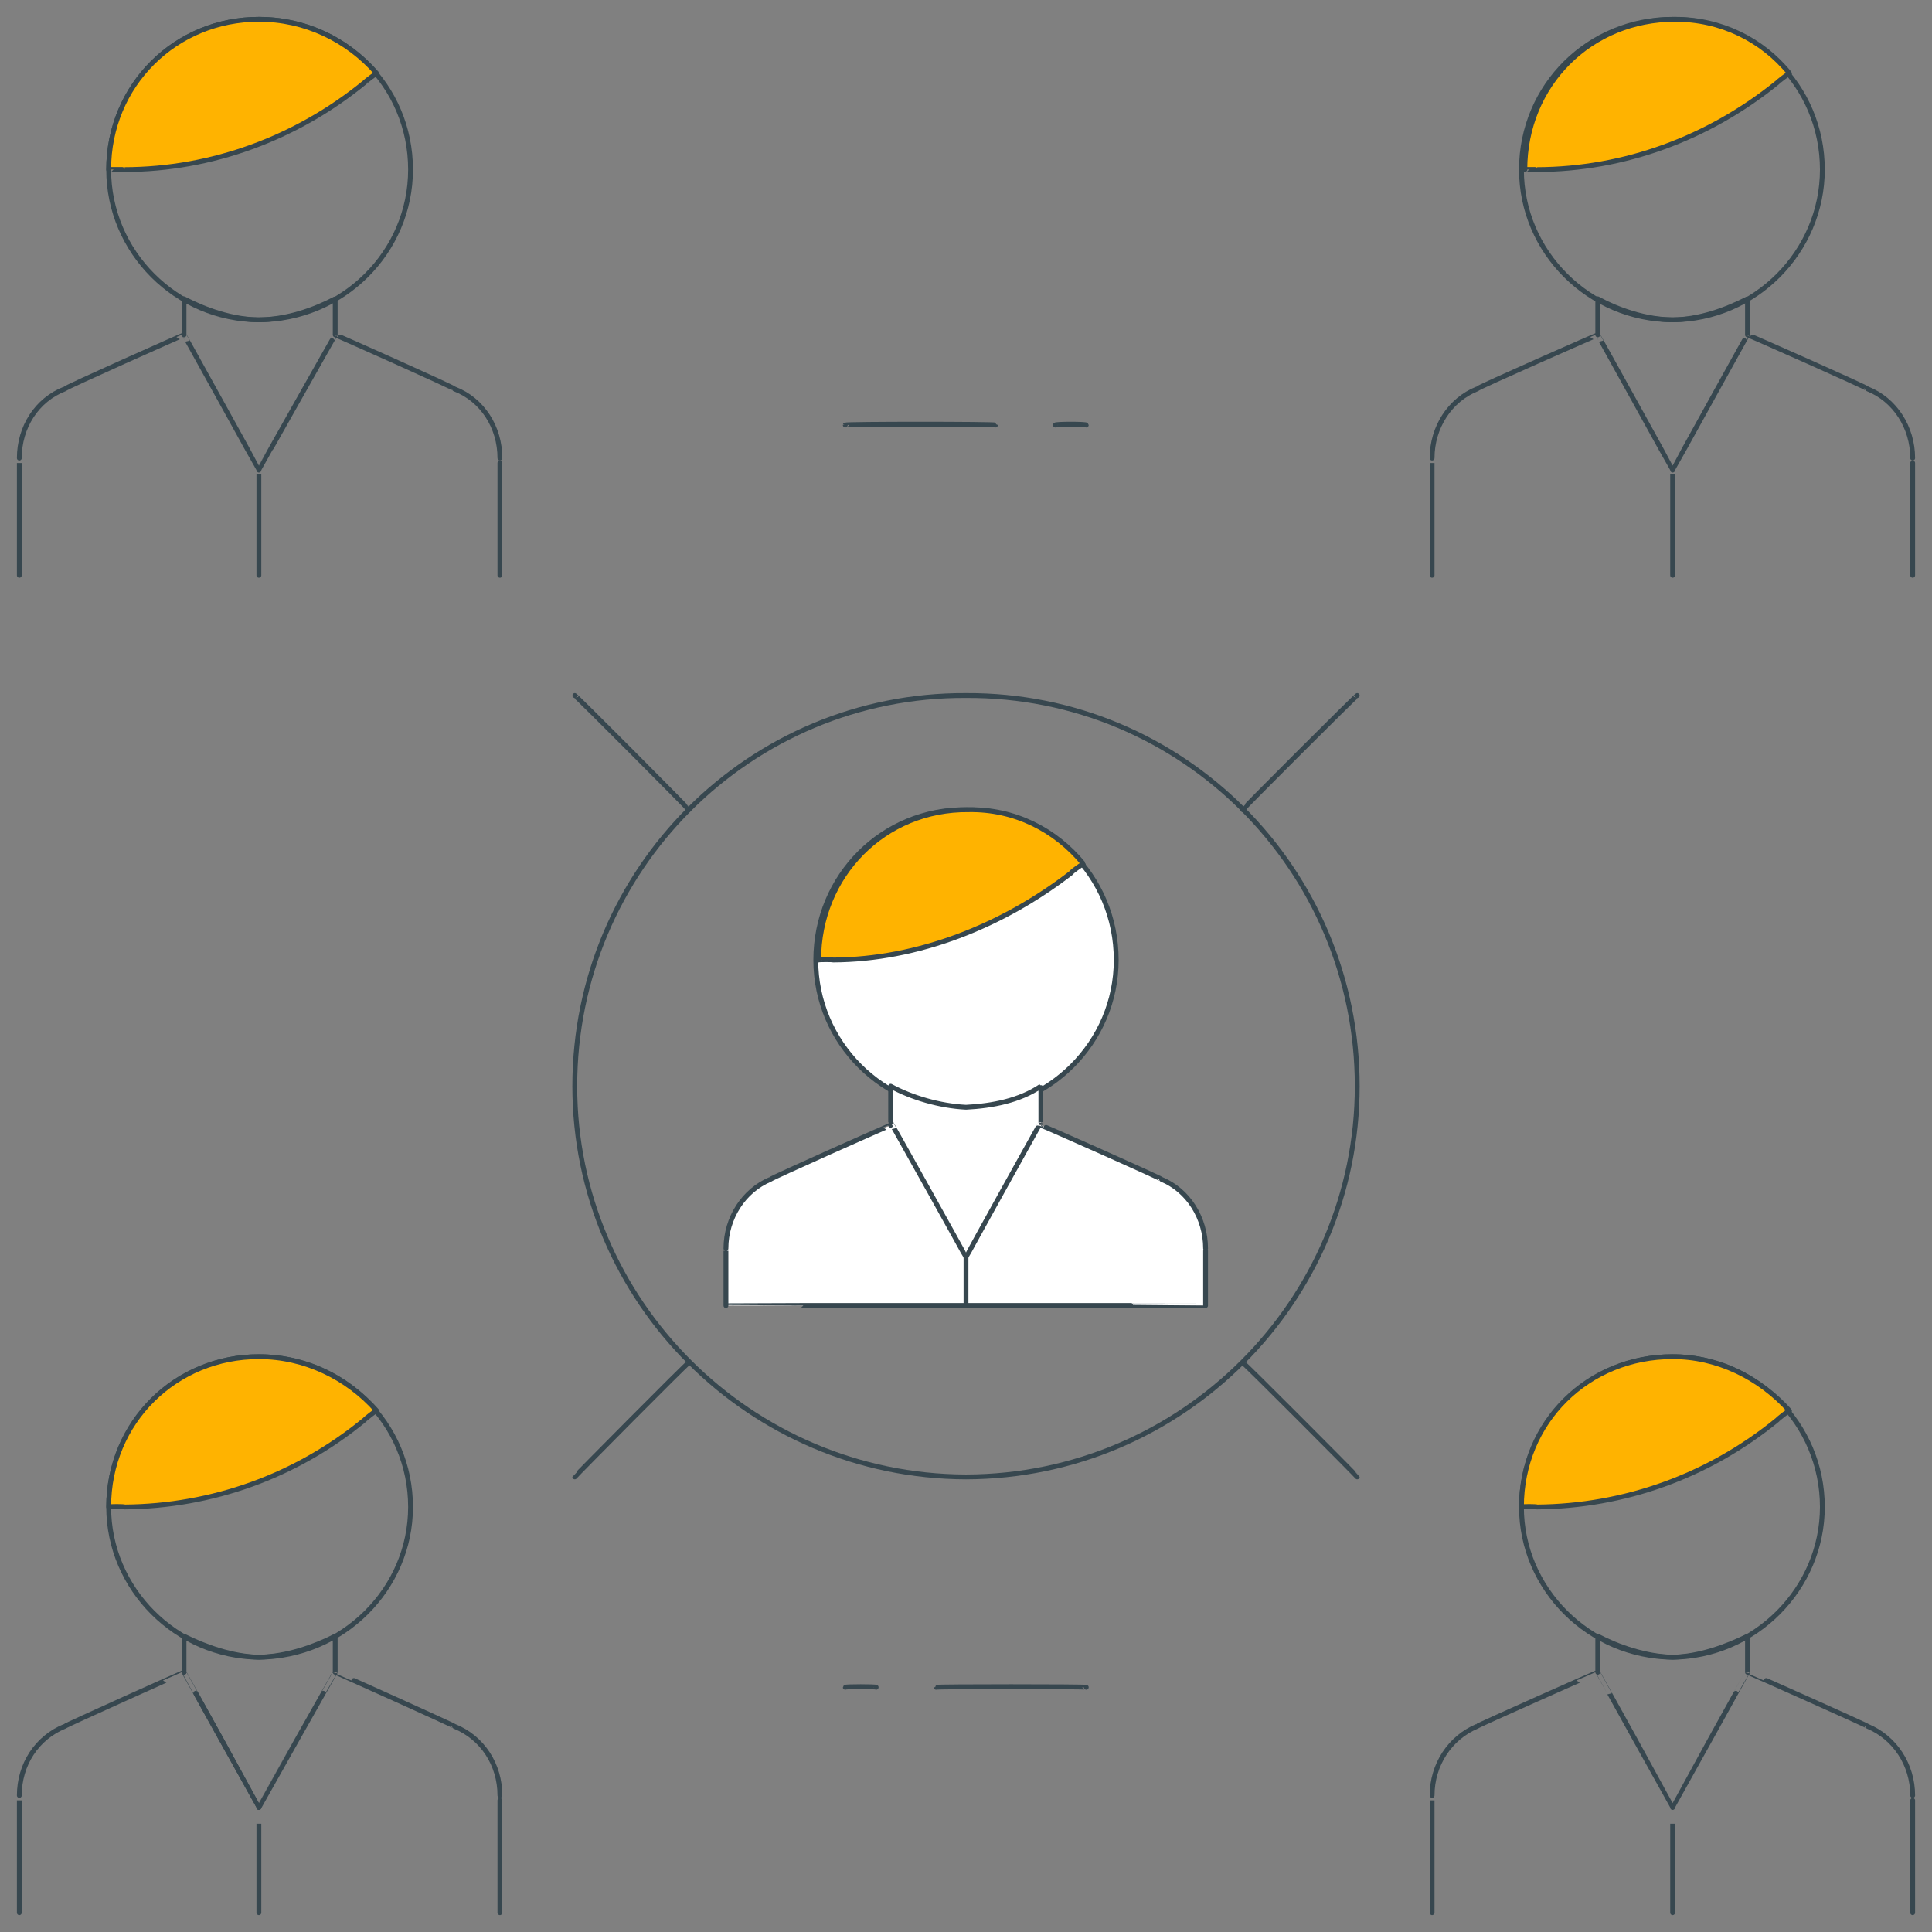 <svg xmlns="http://www.w3.org/2000/svg" version="1.1" xmlns:xlink="http://www.w3.org/1999/xlink" width="100%" height="100%" id="svgWorkerArea" viewBox="0 0 400 400" xmlns:artdraw="https://artdraw.muisca.co" style="background: white;"><rect x="0" y="0" width="400" height="400" fill="#808080" stroke="none"/><defs id="defsdoc"><pattern id="patternBool" x="0" y="0" width="10" height="10" patternUnits="userSpaceOnUse" patternTransform="rotate(35)"><circle cx="5" cy="5" r="4" style="stroke: none;fill: #ff000070;"></circle></pattern></defs><g id="fileImp-695268171" class="cosito"><path id="circleImp-244107952" class="grouped" style="fill:none; stroke:#37474f; stroke-linecap:round; stroke-linejoin:round; stroke-miterlimit:10; " d="M22.5 312C22.5 294.667 36.5 280.867 53.6 280.889 71 280.867 85 294.667 85 312 85 328.967 71 342.967 53.6 343.111 36.5 342.967 22.5 328.967 22.5 312 22.5 311.867 22.5 311.867 22.5 312"></path><path id="pathImp-524824408" class="grouped" style="fill:none; stroke:#37474f; stroke-linecap:round; stroke-linejoin:round; stroke-miterlimit:10; fill:none; stroke:#37474f; stroke-linecap:round; stroke-linejoin:round; stroke-miterlimit:10; fill:#ffb300; " d="M75.5 293.956C75.5 293.867 78 291.867 78 292.089 71.9 285.167 63 280.867 53.6 280.889 36.4 280.867 22.5 294.367 22.5 312 22.5 311.867 25.8 311.867 25.8 312 43.8 311.867 61.3 305.667 75.5 293.956 75.5 293.867 75.5 293.867 75.5 293.956"></path><path id="pathImp-349522218" class="grouped" style="fill:none; stroke:#37474f; stroke-linecap:round; stroke-linejoin:round; stroke-miterlimit:10; fill:none; stroke:#37474f; stroke-linecap:round; stroke-linejoin:round; stroke-miterlimit:10; fill:#ffb300; fill:none; stroke:#37474f; stroke-linecap:round; stroke-linejoin:round; stroke-miterlimit:10; " d="M53.6 343.111C48.1 342.967 42.5 340.967 38.1 338.756 38.1 338.467 38.1 346.167 38.1 346.222 38.1 346.167 53.6 374.167 53.6 374.222 53.6 374.167 69.4 346.167 69.4 346.222 69.4 346.167 69.4 338.467 69.4 338.756 65 340.967 59.4 342.967 53.6 343.111 53.6 342.967 53.6 342.967 53.6 343.111M103.5 396C103.5 395.867 103.5 371.667 103.5 371.734 103.5 365.367 99.9 359.767 94.1 357.422 94.1 357.267 69.4 346.167 69.4 346.222 69.4 346.167 53.6 374.167 53.6 374.222"></path><path id="pathImp-752792134" class="grouped" style="fill:none; stroke:#37474f; stroke-linecap:round; stroke-linejoin:round; stroke-miterlimit:10; fill:none; stroke:#37474f; stroke-linecap:round; stroke-linejoin:round; stroke-miterlimit:10; fill:#ffb300; fill:none; stroke:#37474f; stroke-linecap:round; stroke-linejoin:round; stroke-miterlimit:10; fill:none; stroke:#37474f; stroke-linecap:round; stroke-linejoin:round; stroke-miterlimit:10; " d="M53.6 374.222C53.6 374.167 38.1 346.167 38.1 346.222 38.1 346.167 13.4 357.267 13.4 357.422 7.6 359.767 4 365.367 4 371.734 4 371.667 4 395.867 4 396M53.6 374.222C53.6 374.167 53.6 395.867 53.6 396"></path><path id="circleImp-617431167" class="grouped" style="fill:none; stroke:#37474f; stroke-linecap:round; stroke-linejoin:round; stroke-miterlimit:10; fill:none; stroke:#37474f; stroke-linecap:round; stroke-linejoin:round; stroke-miterlimit:10; fill:#ffb300; fill:none; stroke:#37474f; stroke-linecap:round; stroke-linejoin:round; stroke-miterlimit:10; fill:none; stroke:#37474f; stroke-linecap:round; stroke-linejoin:round; stroke-miterlimit:10; fill:none; stroke:#37474f; stroke-linecap:round; stroke-linejoin:round; stroke-miterlimit:10; " d="M315 312C315 294.667 329 280.867 346.3 280.889 363.3 280.867 377.3 294.667 377.3 312 377.3 328.967 363.3 342.967 346.3 343.111 329 342.967 315 328.967 315 312 315 311.867 315 311.867 315 312"></path><path id="pathImp-600261304" class="grouped" style="fill:none; stroke:#37474f; stroke-linecap:round; stroke-linejoin:round; stroke-miterlimit:10; fill:none; stroke:#37474f; stroke-linecap:round; stroke-linejoin:round; stroke-miterlimit:10; fill:#ffb300; fill:none; stroke:#37474f; stroke-linecap:round; stroke-linejoin:round; stroke-miterlimit:10; fill:none; stroke:#37474f; stroke-linecap:round; stroke-linejoin:round; stroke-miterlimit:10; fill:none; stroke:#37474f; stroke-linecap:round; stroke-linejoin:round; stroke-miterlimit:10; fill:none; stroke:#37474f; stroke-linecap:round; stroke-linejoin:round; stroke-miterlimit:10; fill:#ffb300; " d="M368 293.956C368 293.867 370.5 291.867 370.5 292.089 364.3 285.167 355.5 280.867 346.3 280.889 328.8 280.867 315 294.367 315 312 315 311.867 318.2 311.867 318.2 312 336.2 311.867 353.7 305.667 368 293.956 368 293.867 368 293.867 368 293.956"></path><path id="pathImp-969865560" class="grouped" style="fill:none; stroke:#37474f; stroke-linecap:round; stroke-linejoin:round; stroke-miterlimit:10; fill:none; stroke:#37474f; stroke-linecap:round; stroke-linejoin:round; stroke-miterlimit:10; fill:#ffb300; fill:none; stroke:#37474f; stroke-linecap:round; stroke-linejoin:round; stroke-miterlimit:10; fill:none; stroke:#37474f; stroke-linecap:round; stroke-linejoin:round; stroke-miterlimit:10; fill:none; stroke:#37474f; stroke-linecap:round; stroke-linejoin:round; stroke-miterlimit:10; fill:none; stroke:#37474f; stroke-linecap:round; stroke-linejoin:round; stroke-miterlimit:10; fill:#ffb300; fill:none; stroke:#37474f; stroke-linecap:round; stroke-linejoin:round; stroke-miterlimit:10; " d="M346.3 343.111C340.7 342.967 335 340.967 330.8 338.756 330.8 338.467 330.8 346.167 330.8 346.222 330.8 346.167 346.3 374.167 346.3 374.222 346.3 374.167 361.8 346.167 361.8 346.222 361.8 346.167 361.8 338.467 361.8 338.756 357.3 340.967 351.8 342.967 346.3 343.111 346.3 342.967 346.3 342.967 346.3 343.111M396 396C396 395.867 396 371.667 396 371.734 396 365.367 392.3 359.767 386.7 357.422 386.7 357.267 361.8 346.167 361.8 346.222M330.8 346.222C330.8 346.167 305.8 357.267 305.8 357.422 300.2 359.767 296.5 365.367 296.5 371.734 296.5 371.667 296.5 395.867 296.5 396M346.3 374.222C346.3 374.167 346.3 395.867 346.3 396"></path><path id="circleImp-695717293" class="grouped" style="fill:none; stroke:#37474f; stroke-linecap:round; stroke-linejoin:round; stroke-miterlimit:10; fill:none; stroke:#37474f; stroke-linecap:round; stroke-linejoin:round; stroke-miterlimit:10; fill:#ffb300; fill:none; stroke:#37474f; stroke-linecap:round; stroke-linejoin:round; stroke-miterlimit:10; fill:none; stroke:#37474f; stroke-linecap:round; stroke-linejoin:round; stroke-miterlimit:10; fill:none; stroke:#37474f; stroke-linecap:round; stroke-linejoin:round; stroke-miterlimit:10; fill:none; stroke:#37474f; stroke-linecap:round; stroke-linejoin:round; stroke-miterlimit:10; fill:#ffb300; fill:none; stroke:#37474f; stroke-linecap:round; stroke-linejoin:round; stroke-miterlimit:10; fill:none; stroke:#37474f; stroke-linecap:round; stroke-linejoin:round; stroke-miterlimit:10; " d="M22.5 35.111C22.5 17.667 36.5 3.967 53.6 4 71 3.967 85 17.667 85 35.111 85 52.167 71 66.167 53.6 66.222 36.5 66.167 22.5 52.167 22.5 35.111 22.5 35.067 22.5 35.067 22.5 35.111"></path><path id="pathImp-873347587" class="grouped" style="fill:none; stroke:#37474f; stroke-linecap:round; stroke-linejoin:round; stroke-miterlimit:10; fill:none; stroke:#37474f; stroke-linecap:round; stroke-linejoin:round; stroke-miterlimit:10; fill:#ffb300; fill:none; stroke:#37474f; stroke-linecap:round; stroke-linejoin:round; stroke-miterlimit:10; fill:none; stroke:#37474f; stroke-linecap:round; stroke-linejoin:round; stroke-miterlimit:10; fill:none; stroke:#37474f; stroke-linecap:round; stroke-linejoin:round; stroke-miterlimit:10; fill:none; stroke:#37474f; stroke-linecap:round; stroke-linejoin:round; stroke-miterlimit:10; fill:#ffb300; fill:none; stroke:#37474f; stroke-linecap:round; stroke-linejoin:round; stroke-miterlimit:10; fill:none; stroke:#37474f; stroke-linecap:round; stroke-linejoin:round; stroke-miterlimit:10; fill:none; stroke:#37474f; stroke-linecap:round; stroke-linejoin:round; stroke-miterlimit:10; fill:#ffb300; " d="M75.5 17.067C75.5 16.967 78 15.067 78 15.2 71.9 8.167 63 3.967 53.6 4 36.4 3.967 22.5 17.567 22.5 35.111 22.5 35.067 25.8 35.067 25.8 35.111 43.8 35.067 61.3 28.667 75.5 17.067 75.5 16.967 75.5 16.967 75.5 17.067"></path><path id="pathImp-430931884" class="grouped" style="fill:none; stroke:#37474f; stroke-linecap:round; stroke-linejoin:round; stroke-miterlimit:10; fill:none; stroke:#37474f; stroke-linecap:round; stroke-linejoin:round; stroke-miterlimit:10; fill:#ffb300; fill:none; stroke:#37474f; stroke-linecap:round; stroke-linejoin:round; stroke-miterlimit:10; fill:none; stroke:#37474f; stroke-linecap:round; stroke-linejoin:round; stroke-miterlimit:10; fill:none; stroke:#37474f; stroke-linecap:round; stroke-linejoin:round; stroke-miterlimit:10; fill:none; stroke:#37474f; stroke-linecap:round; stroke-linejoin:round; stroke-miterlimit:10; fill:#ffb300; fill:none; stroke:#37474f; stroke-linecap:round; stroke-linejoin:round; stroke-miterlimit:10; fill:none; stroke:#37474f; stroke-linecap:round; stroke-linejoin:round; stroke-miterlimit:10; fill:none; stroke:#37474f; stroke-linecap:round; stroke-linejoin:round; stroke-miterlimit:10; fill:#ffb300; fill:none; stroke:#37474f; stroke-linecap:round; stroke-linejoin:round; stroke-miterlimit:10; " d="M53.6 66.222C48.1 66.167 42.5 64.167 38.1 61.867 38.1 61.667 38.1 69.267 38.1 69.334 38.1 69.267 53.6 97.267 53.6 97.334 53.6 97.267 69.4 69.267 69.4 69.334 69.4 69.267 69.4 61.667 69.4 61.867 65 64.167 59.4 66.167 53.6 66.222 53.6 66.167 53.6 66.167 53.6 66.222M103.5 119.111C103.5 118.967 103.5 94.767 103.5 94.845 103.5 88.467 99.9 82.767 94.1 80.534 94.1 80.267 69.4 69.267 69.4 69.334M38.1 69.334C38.1 69.267 13.4 80.267 13.4 80.534 7.6 82.767 4 88.467 4 94.845 4 94.767 4 118.967 4 119.111M53.6 97.334C53.6 97.267 53.6 118.967 53.6 119.111"></path><path id="circleImp-909191581" class="grouped" style="fill:none; stroke:#37474f; stroke-linecap:round; stroke-linejoin:round; stroke-miterlimit:10; fill:none; stroke:#37474f; stroke-linecap:round; stroke-linejoin:round; stroke-miterlimit:10; fill:#ffb300; fill:none; stroke:#37474f; stroke-linecap:round; stroke-linejoin:round; stroke-miterlimit:10; fill:none; stroke:#37474f; stroke-linecap:round; stroke-linejoin:round; stroke-miterlimit:10; fill:none; stroke:#37474f; stroke-linecap:round; stroke-linejoin:round; stroke-miterlimit:10; fill:none; stroke:#37474f; stroke-linecap:round; stroke-linejoin:round; stroke-miterlimit:10; fill:#ffb300; fill:none; stroke:#37474f; stroke-linecap:round; stroke-linejoin:round; stroke-miterlimit:10; fill:none; stroke:#37474f; stroke-linecap:round; stroke-linejoin:round; stroke-miterlimit:10; fill:none; stroke:#37474f; stroke-linecap:round; stroke-linejoin:round; stroke-miterlimit:10; fill:#ffb300; fill:none; stroke:#37474f; stroke-linecap:round; stroke-linejoin:round; stroke-miterlimit:10; fill:none; stroke:#37474f; stroke-linecap:round; stroke-linejoin:round; stroke-miterlimit:10; " d="M315 35.111C315 17.667 329 3.967 346.3 4 363.3 3.967 377.3 17.667 377.3 35.111 377.3 52.167 363.3 66.167 346.3 66.222 329 66.167 315 52.167 315 35.111 315 35.067 315 35.067 315 35.111"></path><path id="pathImp-168621480" class="grouped" style="fill:none; stroke:#37474f; stroke-linecap:round; stroke-linejoin:round; stroke-miterlimit:10; fill:none; stroke:#37474f; stroke-linecap:round; stroke-linejoin:round; stroke-miterlimit:10; fill:#ffb300; fill:none; stroke:#37474f; stroke-linecap:round; stroke-linejoin:round; stroke-miterlimit:10; fill:none; stroke:#37474f; stroke-linecap:round; stroke-linejoin:round; stroke-miterlimit:10; fill:none; stroke:#37474f; stroke-linecap:round; stroke-linejoin:round; stroke-miterlimit:10; fill:none; stroke:#37474f; stroke-linecap:round; stroke-linejoin:round; stroke-miterlimit:10; fill:#ffb300; fill:none; stroke:#37474f; stroke-linecap:round; stroke-linejoin:round; stroke-miterlimit:10; fill:none; stroke:#37474f; stroke-linecap:round; stroke-linejoin:round; stroke-miterlimit:10; fill:none; stroke:#37474f; stroke-linecap:round; stroke-linejoin:round; stroke-miterlimit:10; fill:#ffb300; fill:none; stroke:#37474f; stroke-linecap:round; stroke-linejoin:round; stroke-miterlimit:10; fill:none; stroke:#37474f; stroke-linecap:round; stroke-linejoin:round; stroke-miterlimit:10; fill:none; stroke:#37474f; stroke-linecap:round; stroke-linejoin:round; stroke-miterlimit:10; fill:#ffb300; " d="M368 17.067C368 16.967 370.5 15.067 370.5 15.2 364.8 8.167 356.2 3.967 346.8 4 329.3 3.967 315.7 17.567 315.7 35.111 315.7 35.067 318.2 35.067 318.2 35.111 336.2 35.067 353.7 28.667 368 17.067 368 16.967 368 16.967 368 17.067"></path><path id="pathImp-608849234" class="grouped" style="fill:none; stroke:#37474f; stroke-linecap:round; stroke-linejoin:round; stroke-miterlimit:10; fill:none; stroke:#37474f; stroke-linecap:round; stroke-linejoin:round; stroke-miterlimit:10; fill:#ffb300; fill:none; stroke:#37474f; stroke-linecap:round; stroke-linejoin:round; stroke-miterlimit:10; fill:none; stroke:#37474f; stroke-linecap:round; stroke-linejoin:round; stroke-miterlimit:10; fill:none; stroke:#37474f; stroke-linecap:round; stroke-linejoin:round; stroke-miterlimit:10; fill:none; stroke:#37474f; stroke-linecap:round; stroke-linejoin:round; stroke-miterlimit:10; fill:#ffb300; fill:none; stroke:#37474f; stroke-linecap:round; stroke-linejoin:round; stroke-miterlimit:10; fill:none; stroke:#37474f; stroke-linecap:round; stroke-linejoin:round; stroke-miterlimit:10; fill:none; stroke:#37474f; stroke-linecap:round; stroke-linejoin:round; stroke-miterlimit:10; fill:#ffb300; fill:none; stroke:#37474f; stroke-linecap:round; stroke-linejoin:round; stroke-miterlimit:10; fill:none; stroke:#37474f; stroke-linecap:round; stroke-linejoin:round; stroke-miterlimit:10; fill:none; stroke:#37474f; stroke-linecap:round; stroke-linejoin:round; stroke-miterlimit:10; fill:#ffb300; fill:none; stroke:#37474f; stroke-linecap:round; stroke-linejoin:round; stroke-miterlimit:10; " d="M346.3 66.222C340.7 66.167 335 64.167 330.8 61.867 330.8 61.667 330.8 69.267 330.8 69.334 330.8 69.267 346.3 97.267 346.3 97.334 346.3 97.267 361.8 69.267 361.8 69.334 361.8 69.267 361.8 61.667 361.8 61.867 357.3 64.167 351.8 66.167 346.3 66.222 346.3 66.167 346.3 66.167 346.3 66.222M396 119.111C396 118.967 396 94.767 396 94.845 396 88.467 392.3 82.767 386.7 80.534 386.7 80.267 361.8 69.267 361.8 69.334M330.8 69.334C330.8 69.267 305.8 80.267 305.8 80.534 300.2 82.767 296.5 88.467 296.5 94.845 296.5 94.767 296.5 118.967 296.5 119.111M346.3 97.334C346.3 97.267 346.3 118.967 346.3 119.111"></path><path id="pathImp-15679245" class="grouped" style="fill:none; stroke:#37474f; stroke-linecap:round; stroke-linejoin:round; stroke-miterlimit:10; fill:none; stroke:#37474f; stroke-linecap:round; stroke-linejoin:round; stroke-miterlimit:10; fill:#ffb300; fill:none; stroke:#37474f; stroke-linecap:round; stroke-linejoin:round; stroke-miterlimit:10; fill:none; stroke:#37474f; stroke-linecap:round; stroke-linejoin:round; stroke-miterlimit:10; fill:none; stroke:#37474f; stroke-linecap:round; stroke-linejoin:round; stroke-miterlimit:10; fill:none; stroke:#37474f; stroke-linecap:round; stroke-linejoin:round; stroke-miterlimit:10; fill:#ffb300; fill:none; stroke:#37474f; stroke-linecap:round; stroke-linejoin:round; stroke-miterlimit:10; fill:none; stroke:#37474f; stroke-linecap:round; stroke-linejoin:round; stroke-miterlimit:10; fill:none; stroke:#37474f; stroke-linecap:round; stroke-linejoin:round; stroke-miterlimit:10; fill:#ffb300; fill:none; stroke:#37474f; stroke-linecap:round; stroke-linejoin:round; stroke-miterlimit:10; fill:none; stroke:#37474f; stroke-linecap:round; stroke-linejoin:round; stroke-miterlimit:10; fill:none; stroke:#37474f; stroke-linecap:round; stroke-linejoin:round; stroke-miterlimit:10; fill:#ffb300; fill:none; stroke:#37474f; stroke-linecap:round; stroke-linejoin:round; stroke-miterlimit:10; fill:none; stroke:#37474f; stroke-linecap:round; stroke-linejoin:round; stroke-miterlimit:10; " d="M175 88C175 87.767 206.1 87.767 206.1 88M218.5 88C218.5 87.767 224.9 87.767 224.9 88"></path><path id="pathImp-456005550" class="grouped" style="fill:none; stroke:#37474f; stroke-linecap:round; stroke-linejoin:round; stroke-miterlimit:10; fill:none; stroke:#37474f; stroke-linecap:round; stroke-linejoin:round; stroke-miterlimit:10; fill:#ffb300; fill:none; stroke:#37474f; stroke-linecap:round; stroke-linejoin:round; stroke-miterlimit:10; fill:none; stroke:#37474f; stroke-linecap:round; stroke-linejoin:round; stroke-miterlimit:10; fill:none; stroke:#37474f; stroke-linecap:round; stroke-linejoin:round; stroke-miterlimit:10; fill:none; stroke:#37474f; stroke-linecap:round; stroke-linejoin:round; stroke-miterlimit:10; fill:#ffb300; fill:none; stroke:#37474f; stroke-linecap:round; stroke-linejoin:round; stroke-miterlimit:10; fill:none; stroke:#37474f; stroke-linecap:round; stroke-linejoin:round; stroke-miterlimit:10; fill:none; stroke:#37474f; stroke-linecap:round; stroke-linejoin:round; stroke-miterlimit:10; fill:#ffb300; fill:none; stroke:#37474f; stroke-linecap:round; stroke-linejoin:round; stroke-miterlimit:10; fill:none; stroke:#37474f; stroke-linecap:round; stroke-linejoin:round; stroke-miterlimit:10; fill:none; stroke:#37474f; stroke-linecap:round; stroke-linejoin:round; stroke-miterlimit:10; fill:#ffb300; fill:none; stroke:#37474f; stroke-linecap:round; stroke-linejoin:round; stroke-miterlimit:10; fill:none; stroke:#37474f; stroke-linecap:round; stroke-linejoin:round; stroke-miterlimit:10; fill:none; stroke:#37474f; stroke-linecap:round; stroke-linejoin:round; stroke-miterlimit:10; " d="M224.9 349.334C224.9 349.167 193.8 349.167 193.8 349.334M181.4 349.334C181.4 349.167 175 349.167 175 349.334"></path><path id="pathImp-650855771" class="grouped" style="fill:none; stroke:#37474f; stroke-linecap:round; stroke-linejoin:round; stroke-miterlimit:10; fill:none; stroke:#37474f; stroke-linecap:round; stroke-linejoin:round; stroke-miterlimit:10; fill:#ffb300; fill:none; stroke:#37474f; stroke-linecap:round; stroke-linejoin:round; stroke-miterlimit:10; fill:none; stroke:#37474f; stroke-linecap:round; stroke-linejoin:round; stroke-miterlimit:10; fill:none; stroke:#37474f; stroke-linecap:round; stroke-linejoin:round; stroke-miterlimit:10; fill:none; stroke:#37474f; stroke-linecap:round; stroke-linejoin:round; stroke-miterlimit:10; fill:#ffb300; fill:none; stroke:#37474f; stroke-linecap:round; stroke-linejoin:round; stroke-miterlimit:10; fill:none; stroke:#37474f; stroke-linecap:round; stroke-linejoin:round; stroke-miterlimit:10; fill:none; stroke:#37474f; stroke-linecap:round; stroke-linejoin:round; stroke-miterlimit:10; fill:#ffb300; fill:none; stroke:#37474f; stroke-linecap:round; stroke-linejoin:round; stroke-miterlimit:10; fill:none; stroke:#37474f; stroke-linecap:round; stroke-linejoin:round; stroke-miterlimit:10; fill:none; stroke:#37474f; stroke-linecap:round; stroke-linejoin:round; stroke-miterlimit:10; fill:#ffb300; fill:none; stroke:#37474f; stroke-linecap:round; stroke-linejoin:round; stroke-miterlimit:10; fill:none; stroke:#37474f; stroke-linecap:round; stroke-linejoin:round; stroke-miterlimit:10; fill:none; stroke:#37474f; stroke-linecap:round; stroke-linejoin:round; stroke-miterlimit:10; fill:none; stroke:#37474f; stroke-linecap:round; stroke-linejoin:round; stroke-miterlimit:10; " d="M257.3 282.134C257.3 281.867 281 305.667 281 305.778M119 144C119 143.767 142.6 167.467 142.6 167.645M142.6 282.134C142.6 281.867 119 305.667 119 305.778M281 144C281 143.767 257.3 167.467 257.3 167.645"></path><path id="circleImp-860230121" class="grouped" style="fill:none; stroke:#37474f; stroke-linecap:round; stroke-linejoin:round; stroke-miterlimit:10; fill:none; stroke:#37474f; stroke-linecap:round; stroke-linejoin:round; stroke-miterlimit:10; fill:#ffb300; fill:none; stroke:#37474f; stroke-linecap:round; stroke-linejoin:round; stroke-miterlimit:10; fill:none; stroke:#37474f; stroke-linecap:round; stroke-linejoin:round; stroke-miterlimit:10; fill:none; stroke:#37474f; stroke-linecap:round; stroke-linejoin:round; stroke-miterlimit:10; fill:none; stroke:#37474f; stroke-linecap:round; stroke-linejoin:round; stroke-miterlimit:10; fill:#ffb300; fill:none; stroke:#37474f; stroke-linecap:round; stroke-linejoin:round; stroke-miterlimit:10; fill:none; stroke:#37474f; stroke-linecap:round; stroke-linejoin:round; stroke-miterlimit:10; fill:none; stroke:#37474f; stroke-linecap:round; stroke-linejoin:round; stroke-miterlimit:10; fill:#ffb300; fill:none; stroke:#37474f; stroke-linecap:round; stroke-linejoin:round; stroke-miterlimit:10; fill:none; stroke:#37474f; stroke-linecap:round; stroke-linejoin:round; stroke-miterlimit:10; fill:none; stroke:#37474f; stroke-linecap:round; stroke-linejoin:round; stroke-miterlimit:10; fill:#ffb300; fill:none; stroke:#37474f; stroke-linecap:round; stroke-linejoin:round; stroke-miterlimit:10; fill:none; stroke:#37474f; stroke-linecap:round; stroke-linejoin:round; stroke-miterlimit:10; fill:none; stroke:#37474f; stroke-linecap:round; stroke-linejoin:round; stroke-miterlimit:10; fill:none; stroke:#37474f; stroke-linecap:round; stroke-linejoin:round; stroke-miterlimit:10; " d="M119 224.889C119 179.967 155.3 143.767 200 144 244.8 143.767 281 179.967 281 224.889 281 269.367 244.8 305.667 200 305.778 155.3 305.667 119 269.367 119 224.889 119 224.767 119 224.767 119 224.889"></path><path id="circleImp-329741354" class="grouped" style="fill:none; stroke:#37474f; stroke-linecap:round; stroke-linejoin:round; stroke-miterlimit:10; fill:none; stroke:#37474f; stroke-linecap:round; stroke-linejoin:round; stroke-miterlimit:10; fill:#ffb300; fill:none; stroke:#37474f; stroke-linecap:round; stroke-linejoin:round; stroke-miterlimit:10; fill:none; stroke:#37474f; stroke-linecap:round; stroke-linejoin:round; stroke-miterlimit:10; fill:none; stroke:#37474f; stroke-linecap:round; stroke-linejoin:round; stroke-miterlimit:10; fill:none; stroke:#37474f; stroke-linecap:round; stroke-linejoin:round; stroke-miterlimit:10; fill:#ffb300; fill:none; stroke:#37474f; stroke-linecap:round; stroke-linejoin:round; stroke-miterlimit:10; fill:none; stroke:#37474f; stroke-linecap:round; stroke-linejoin:round; stroke-miterlimit:10; fill:none; stroke:#37474f; stroke-linecap:round; stroke-linejoin:round; stroke-miterlimit:10; fill:#ffb300; fill:none; stroke:#37474f; stroke-linecap:round; stroke-linejoin:round; stroke-miterlimit:10; fill:none; stroke:#37474f; stroke-linecap:round; stroke-linejoin:round; stroke-miterlimit:10; fill:none; stroke:#37474f; stroke-linecap:round; stroke-linejoin:round; stroke-miterlimit:10; fill:#ffb300; fill:none; stroke:#37474f; stroke-linecap:round; stroke-linejoin:round; stroke-miterlimit:10; fill:none; stroke:#37474f; stroke-linecap:round; stroke-linejoin:round; stroke-miterlimit:10; fill:none; stroke:#37474f; stroke-linecap:round; stroke-linejoin:round; stroke-miterlimit:10; fill:none; stroke:#37474f; stroke-linecap:round; stroke-linejoin:round; stroke-miterlimit:10; fill:none; stroke:#37474f; stroke-linecap:round; stroke-linejoin:round; stroke-miterlimit:10; fill:#ffb300; fill:#fff; " d="M168.9 198.756C168.9 181.267 182.8 167.467 200 167.645 217.1 167.467 231.1 181.267 231.1 198.756 231.1 215.867 217.1 229.767 200 229.867 182.8 229.767 168.9 215.867 168.9 198.756 168.9 198.667 168.9 198.667 168.9 198.756"></path><path id="pathImp-295913622" class="grouped" style="fill:none; stroke:#37474f; stroke-linecap:round; stroke-linejoin:round; stroke-miterlimit:10; fill:none; stroke:#37474f; stroke-linecap:round; stroke-linejoin:round; stroke-miterlimit:10; fill:#ffb300; fill:none; stroke:#37474f; stroke-linecap:round; stroke-linejoin:round; stroke-miterlimit:10; fill:none; stroke:#37474f; stroke-linecap:round; stroke-linejoin:round; stroke-miterlimit:10; fill:none; stroke:#37474f; stroke-linecap:round; stroke-linejoin:round; stroke-miterlimit:10; fill:none; stroke:#37474f; stroke-linecap:round; stroke-linejoin:round; stroke-miterlimit:10; fill:#ffb300; fill:none; stroke:#37474f; stroke-linecap:round; stroke-linejoin:round; stroke-miterlimit:10; fill:none; stroke:#37474f; stroke-linecap:round; stroke-linejoin:round; stroke-miterlimit:10; fill:none; stroke:#37474f; stroke-linecap:round; stroke-linejoin:round; stroke-miterlimit:10; fill:#ffb300; fill:none; stroke:#37474f; stroke-linecap:round; stroke-linejoin:round; stroke-miterlimit:10; fill:none; stroke:#37474f; stroke-linecap:round; stroke-linejoin:round; stroke-miterlimit:10; fill:none; stroke:#37474f; stroke-linecap:round; stroke-linejoin:round; stroke-miterlimit:10; fill:#ffb300; fill:none; stroke:#37474f; stroke-linecap:round; stroke-linejoin:round; stroke-miterlimit:10; fill:none; stroke:#37474f; stroke-linecap:round; stroke-linejoin:round; stroke-miterlimit:10; fill:none; stroke:#37474f; stroke-linecap:round; stroke-linejoin:round; stroke-miterlimit:10; fill:none; stroke:#37474f; stroke-linecap:round; stroke-linejoin:round; stroke-miterlimit:10; fill:none; stroke:#37474f; stroke-linecap:round; stroke-linejoin:round; stroke-miterlimit:10; fill:#ffb300; fill:#fff; fill:none; stroke:#37474f; stroke-linecap:round; stroke-linejoin:round; stroke-miterlimit:10; fill:#ffb300; " d="M221.8 180.711C221.8 180.467 224.3 178.767 224.3 178.845 218.5 171.767 210 167.467 200.5 167.645 183.1 167.467 169.5 181.267 169.5 198.756 169.5 198.667 172.5 198.667 172.5 198.756 190 198.667 207.5 191.767 221.8 180.711 221.8 180.467 221.8 180.467 221.8 180.711"></path><path id="pathImp-963045148" class="grouped" style="fill:none; stroke:#37474f; stroke-linecap:round; stroke-linejoin:round; stroke-miterlimit:10; fill:none; stroke:#37474f; stroke-linecap:round; stroke-linejoin:round; stroke-miterlimit:10; fill:#ffb300; fill:none; stroke:#37474f; stroke-linecap:round; stroke-linejoin:round; stroke-miterlimit:10; fill:none; stroke:#37474f; stroke-linecap:round; stroke-linejoin:round; stroke-miterlimit:10; fill:none; stroke:#37474f; stroke-linecap:round; stroke-linejoin:round; stroke-miterlimit:10; fill:none; stroke:#37474f; stroke-linecap:round; stroke-linejoin:round; stroke-miterlimit:10; fill:#ffb300; fill:none; stroke:#37474f; stroke-linecap:round; stroke-linejoin:round; stroke-miterlimit:10; fill:none; stroke:#37474f; stroke-linecap:round; stroke-linejoin:round; stroke-miterlimit:10; fill:none; stroke:#37474f; stroke-linecap:round; stroke-linejoin:round; stroke-miterlimit:10; fill:#ffb300; fill:none; stroke:#37474f; stroke-linecap:round; stroke-linejoin:round; stroke-miterlimit:10; fill:none; stroke:#37474f; stroke-linecap:round; stroke-linejoin:round; stroke-miterlimit:10; fill:none; stroke:#37474f; stroke-linecap:round; stroke-linejoin:round; stroke-miterlimit:10; fill:#ffb300; fill:none; stroke:#37474f; stroke-linecap:round; stroke-linejoin:round; stroke-miterlimit:10; fill:none; stroke:#37474f; stroke-linecap:round; stroke-linejoin:round; stroke-miterlimit:10; fill:none; stroke:#37474f; stroke-linecap:round; stroke-linejoin:round; stroke-miterlimit:10; fill:none; stroke:#37474f; stroke-linecap:round; stroke-linejoin:round; stroke-miterlimit:10; fill:none; stroke:#37474f; stroke-linecap:round; stroke-linejoin:round; stroke-miterlimit:10; fill:#ffb300; fill:#fff; fill:none; stroke:#37474f; stroke-linecap:round; stroke-linejoin:round; stroke-miterlimit:10; fill:#ffb300; fill:none; stroke:#37474f; stroke-linecap:round; stroke-linejoin:round; stroke-miterlimit:10; fill:#ffb300; fill:#fff; " d="M184.4 232.978C184.4 232.867 159.5 243.967 159.5 244.178 154 246.467 150.3 252.167 150.3 258.489 150.3 258.367 150.3 270.267 150.3 270.311 150.3 270.267 249.6 270.267 249.6 270.311 249.6 270.267 249.6 258.367 249.6 258.489 249.6 252.167 246 246.467 240.5 244.178 240.5 243.967 215.5 232.867 215.5 232.978"></path><path id="pathImp-411671553" class="grouped" style="fill:none; stroke:#37474f; stroke-linecap:round; stroke-linejoin:round; stroke-miterlimit:10; fill:none; stroke:#37474f; stroke-linecap:round; stroke-linejoin:round; stroke-miterlimit:10; fill:#ffb300; fill:none; stroke:#37474f; stroke-linecap:round; stroke-linejoin:round; stroke-miterlimit:10; fill:none; stroke:#37474f; stroke-linecap:round; stroke-linejoin:round; stroke-miterlimit:10; fill:none; stroke:#37474f; stroke-linecap:round; stroke-linejoin:round; stroke-miterlimit:10; fill:none; stroke:#37474f; stroke-linecap:round; stroke-linejoin:round; stroke-miterlimit:10; fill:#ffb300; fill:none; stroke:#37474f; stroke-linecap:round; stroke-linejoin:round; stroke-miterlimit:10; fill:none; stroke:#37474f; stroke-linecap:round; stroke-linejoin:round; stroke-miterlimit:10; fill:none; stroke:#37474f; stroke-linecap:round; stroke-linejoin:round; stroke-miterlimit:10; fill:#ffb300; fill:none; stroke:#37474f; stroke-linecap:round; stroke-linejoin:round; stroke-miterlimit:10; fill:none; stroke:#37474f; stroke-linecap:round; stroke-linejoin:round; stroke-miterlimit:10; fill:none; stroke:#37474f; stroke-linecap:round; stroke-linejoin:round; stroke-miterlimit:10; fill:#ffb300; fill:none; stroke:#37474f; stroke-linecap:round; stroke-linejoin:round; stroke-miterlimit:10; fill:none; stroke:#37474f; stroke-linecap:round; stroke-linejoin:round; stroke-miterlimit:10; fill:none; stroke:#37474f; stroke-linecap:round; stroke-linejoin:round; stroke-miterlimit:10; fill:none; stroke:#37474f; stroke-linecap:round; stroke-linejoin:round; stroke-miterlimit:10; fill:none; stroke:#37474f; stroke-linecap:round; stroke-linejoin:round; stroke-miterlimit:10; fill:#ffb300; fill:#fff; fill:none; stroke:#37474f; stroke-linecap:round; stroke-linejoin:round; stroke-miterlimit:10; fill:#ffb300; fill:none; stroke:#37474f; stroke-linecap:round; stroke-linejoin:round; stroke-miterlimit:10; fill:#ffb300; fill:#fff; fill:none; stroke:#37474f; stroke-linecap:round; stroke-linejoin:round; stroke-miterlimit:10; fill:#ffb300; fill:#fff; " d="M200 229.245C194.5 228.967 188.8 227.267 184.4 224.889 184.4 224.767 184.4 232.267 184.4 232.356 184.4 232.267 200 260.167 200 260.356 200 260.167 215.5 232.267 215.5 232.356 215.5 232.267 215.5 224.767 215.5 224.889 211.1 227.867 205.5 228.967 200 229.245 200 228.967 200 228.967 200 229.245"></path><path id="pathImp-537290799" class="grouped" style="fill:none; stroke:#37474f; stroke-linecap:round; stroke-linejoin:round; stroke-miterlimit:10; fill:none; stroke:#37474f; stroke-linecap:round; stroke-linejoin:round; stroke-miterlimit:10; fill:#ffb300; fill:none; stroke:#37474f; stroke-linecap:round; stroke-linejoin:round; stroke-miterlimit:10; fill:none; stroke:#37474f; stroke-linecap:round; stroke-linejoin:round; stroke-miterlimit:10; fill:none; stroke:#37474f; stroke-linecap:round; stroke-linejoin:round; stroke-miterlimit:10; fill:none; stroke:#37474f; stroke-linecap:round; stroke-linejoin:round; stroke-miterlimit:10; fill:#ffb300; fill:none; stroke:#37474f; stroke-linecap:round; stroke-linejoin:round; stroke-miterlimit:10; fill:none; stroke:#37474f; stroke-linecap:round; stroke-linejoin:round; stroke-miterlimit:10; fill:none; stroke:#37474f; stroke-linecap:round; stroke-linejoin:round; stroke-miterlimit:10; fill:#ffb300; fill:none; stroke:#37474f; stroke-linecap:round; stroke-linejoin:round; stroke-miterlimit:10; fill:none; stroke:#37474f; stroke-linecap:round; stroke-linejoin:round; stroke-miterlimit:10; fill:none; stroke:#37474f; stroke-linecap:round; stroke-linejoin:round; stroke-miterlimit:10; fill:#ffb300; fill:none; stroke:#37474f; stroke-linecap:round; stroke-linejoin:round; stroke-miterlimit:10; fill:none; stroke:#37474f; stroke-linecap:round; stroke-linejoin:round; stroke-miterlimit:10; fill:none; stroke:#37474f; stroke-linecap:round; stroke-linejoin:round; stroke-miterlimit:10; fill:none; stroke:#37474f; stroke-linecap:round; stroke-linejoin:round; stroke-miterlimit:10; fill:none; stroke:#37474f; stroke-linecap:round; stroke-linejoin:round; stroke-miterlimit:10; fill:#ffb300; fill:#fff; fill:none; stroke:#37474f; stroke-linecap:round; stroke-linejoin:round; stroke-miterlimit:10; fill:#ffb300; fill:none; stroke:#37474f; stroke-linecap:round; stroke-linejoin:round; stroke-miterlimit:10; fill:#ffb300; fill:#fff; fill:none; stroke:#37474f; stroke-linecap:round; stroke-linejoin:round; stroke-miterlimit:10; fill:#ffb300; fill:#fff; fill:none; stroke:#37474f; stroke-linecap:round; stroke-linejoin:round; stroke-miterlimit:10; " d="M200 260.356C200 260.167 200 270.267 200 270.311"></path></g></svg>